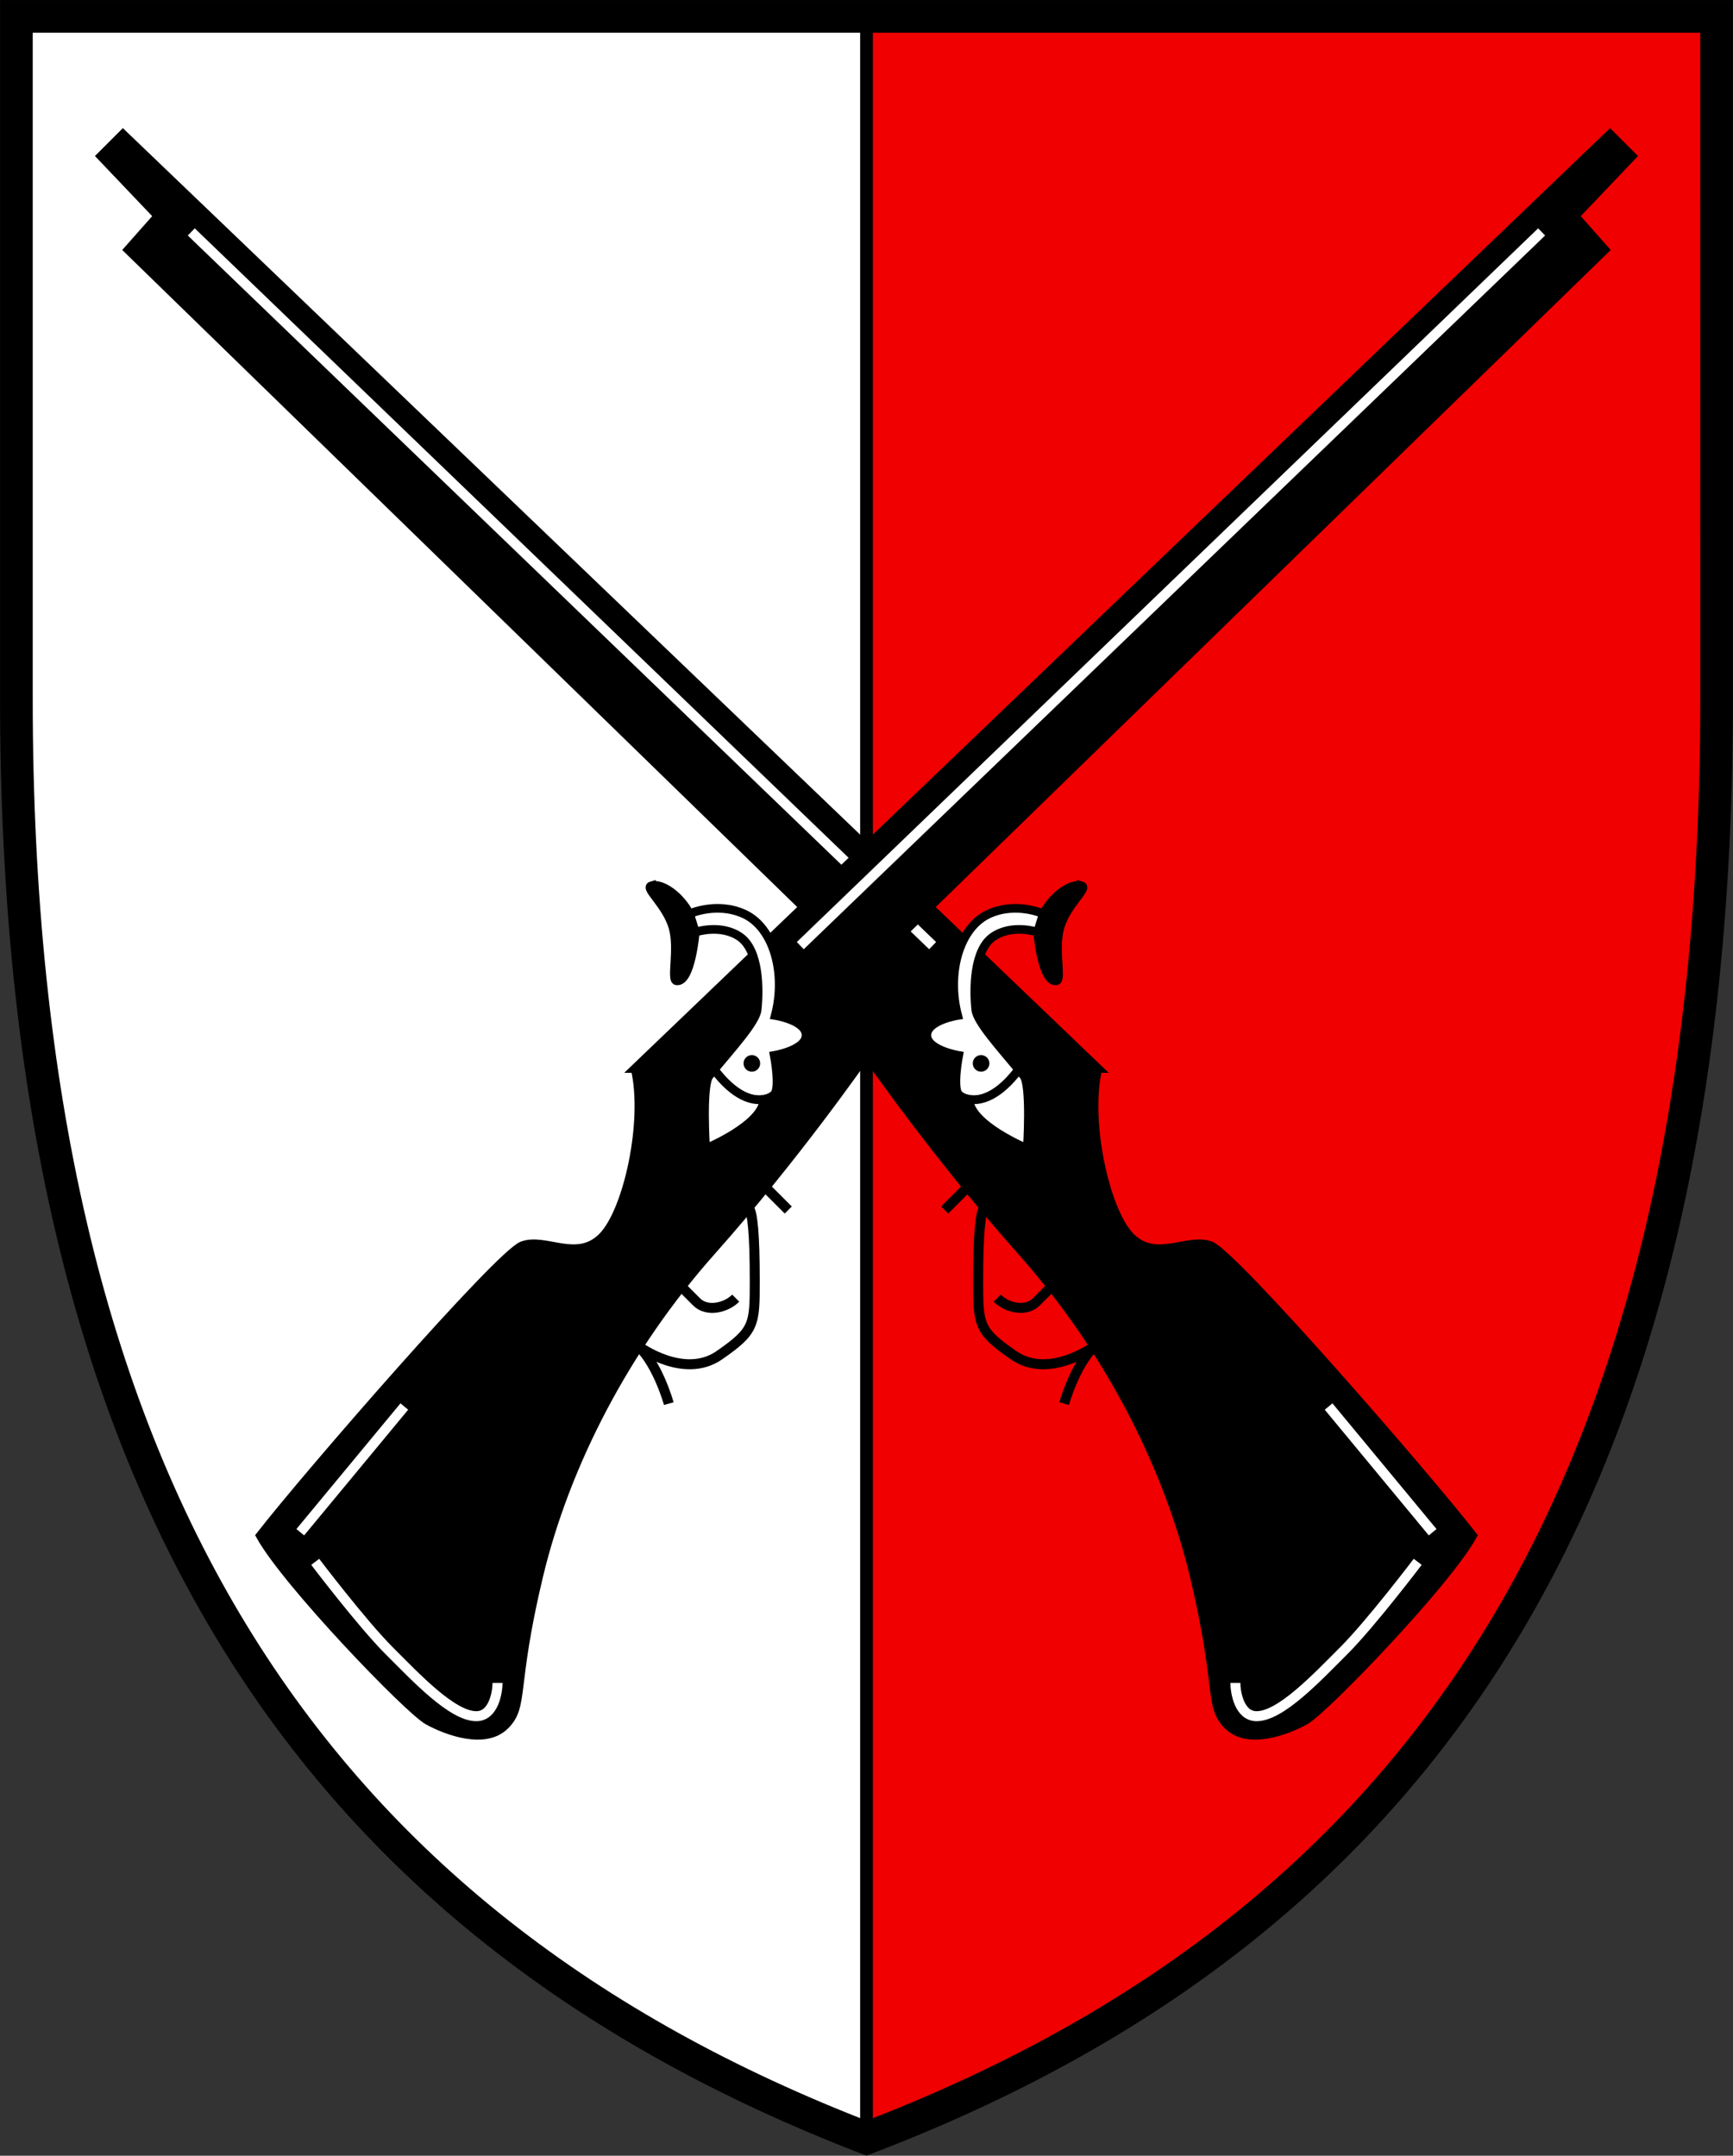 <?xml version="1.0" encoding="UTF-8"?>
<svg width="520" height="647" xmlns="http://www.w3.org/2000/svg">
 <rect width="100%" height="100%" fill="#333333" stroke="none"/>
 <g stroke="#000">
  <path d="m260.01 4.92h-255.1v204.9c0 236.37 87.931 367.47 255.08 431.91 8e-3 0 0.011 0 0.019-8e-3z" fill="#fff" stroke-width="3.8"/>
  <path d="m260.01 4.92v636.79c168.01-64.201 255.06-195.54 255.06-431.91l-4e-3 -204.9z" fill="#f00000" stroke-width="3.8"/>
  <path d="m329.43 320.68-292.55-280.41-6.577 6.577 17.128 17.996-8.961 10.118 214.06 208.43c5.926 5.926 5.926 13.876 5.926 19.297s0.102 11.816 1.533 13.822c1.431 2.006 21.16 30.481 46.6 59.099 25.439 28.62 43.652 63.6 51.747 97.418 8.094 33.82 4.191 38.883 10.117 44.809 5.927 5.926 17.345 1.734 23.127-1.446 5.782-3.18 42.495-41.339 50.3-55.505-14.165-18.213-71.695-84.413-78.63-87.014-6.935-2.6-16.333 5.059-23.993-2.6-7.661-7.661-13.587-34.98-9.829-50.591z" stroke-width="2.6"/>
 </g>
 <g fill="none" stroke="#000" stroke-width="3">
  <path d="m283.46 363.17 6.786-6.786m29.06 64.893s3.089-11.264 8.967-17.144"/>
  <path d="m328.27 404.13s-13.521 9.989-24.144 2.617c-10.624-7.372-10.624-9.106-10.624-22.549s0.659-20.522 1.813-21.677"/>
  <path d="m299.21 389.62c3 3 8.672 4.191 11.708 1.156l4.552-4.552"/>
 </g>
 <g stroke="#000" stroke-width="2.6">
  <path d="m278.11 310.7c0-4.481 9.251-5.926 9.251-5.926-3.324-12.575 0.434-26.452 9.396-30.499 8.248-3.725 16.333 0 16.333 0l-1.734 5.492s-7.66-2.6-13.442 1.446c-5.781 4.048-5.782 15.756-5.131 21.826 0.39 3.649 7.437 11.378 12.895 17.979-8.961 11.853-16.147 9.34-18.026 7.461-1.879-1.879 0-11.708 0-11.708s-9.54-1.591-9.54-6.072z" fill="#fff"/>
  <path d="m324.54 265.86c2.113 0.633-4.577 5.681-6.532 12.585-1.797 6.35 0.678 15.673-1.021 15.926-4.361 0.65-5.637-14.599-5.637-14.599l1.734-5.492c2.645-5.238 8.275-9.373 11.456-8.419z"/>
  <path d="m305.68 321.02c0.512 0.619 0.514 0.618 1.487 1.824 2.317 2.873 1.084 21.898 1.084 21.898s-17.218-7.09-17.499-14.792v-8.7e-4c3.327 0.606 8.696-0.689 14.927-8.929z" fill="#fff"/>
 </g>
 <ellipse cx="294.38" cy="319.16" rx="2.493" ry="2.493" stroke-width="1"/>
 <path d="m57.393 69.605 222.45 214.21m118.81 138.33 31.221 37.726m-4.48 8.89s-14.058 18.538-22.188 26.668c-8.131 8.131-18.935 19.658-26.162 19.658-5.276 0-6.36-7.372-6.36-9.974" fill="none" stroke="#fff" stroke-width="3"/>
 <path d="m190.55 320.68 292.55-280.41 6.577 6.577-17.128 17.996 8.961 10.118-214.06 208.43c-5.926 5.926-5.926 13.876-5.926 19.297s-0.102 11.816-1.533 13.822c-1.431 2.006-21.161 30.481-46.6 59.099-25.439 28.62-43.652 63.6-51.747 97.418-8.095 33.82-4.191 38.883-10.118 44.809-5.927 5.926-17.345 1.734-23.127-1.446-5.782-3.18-42.495-41.339-50.3-55.505 14.165-18.213 71.695-84.413 78.63-87.014 6.935-2.6 16.333 5.059 23.994-2.6 7.661-7.661 13.588-34.981 9.829-50.591z" stroke="#000" stroke-width="2.6"/>
 <g fill="none" stroke="#000" stroke-width="3">
  <path d="m236.52 363.17-6.786-6.786m-29.06 64.893s-3.088-11.264-8.967-17.144"/>
  <path d="m191.7 404.13s13.52 9.989 24.144 2.617c10.624-7.372 10.624-9.106 10.624-22.549s-0.659-20.522-1.813-21.677"/>
  <path d="m220.76 389.62c-3 3-8.673 4.191-11.708 1.156l-4.553-4.552"/>
 </g>
 <g stroke="#000" stroke-width="2.6">
  <path d="m241.86 310.7c0-4.481-9.251-5.926-9.251-5.926 3.324-12.575-0.434-26.452-9.395-30.499-8.248-3.725-16.333 0-16.333 0l1.734 5.492s7.66-2.6 13.442 1.446 5.782 15.756 5.132 21.826c-0.391 3.649-7.437 11.378-12.896 17.979 8.962 11.853 16.147 9.34 18.027 7.461 1.879-1.879 0-11.708 0-11.708s9.54-1.591 9.54-6.072z" fill="#fff"/>
  <path d="m195.43 265.86c-2.113 0.633 4.577 5.681 6.532 12.585 1.798 6.35-0.678 15.673 1.021 15.926 4.361 0.65 5.637-14.599 5.637-14.599l-1.734-5.492c-2.646-5.238-8.275-9.373-11.456-8.419z"/>
  <path d="m214.3 321.02c-0.512 0.619-0.514 0.618-1.487 1.824-2.317 2.873-1.084 21.898-1.084 21.898s17.218-7.09 17.499-14.792v-8.7e-4c-3.328 0.606-8.697-0.689-14.927-8.929z" fill="#fff"/>
 </g>
 <ellipse cx="225.6" cy="319.16" rx="2.493" ry="2.493" stroke-width="1"/>
 <path d="m462.58 69.605-222.45 214.21m-118.81 138.33-31.221 37.726m4.48 8.89s14.057 18.538 22.188 26.668c8.131 8.131 18.935 19.658 26.162 19.658 5.276 0 6.36-7.372 6.36-9.974" fill="none" stroke="#fff" stroke-width="3"/>
 <path d="m515.08 209.82c0 236.38-87.058 367.72-255.08 431.91-167.15-64.447-255.08-195.55-255.08-431.91v-204.9h510.14z" fill="none" stroke="#000" stroke-width="9.8"/>
</svg>
